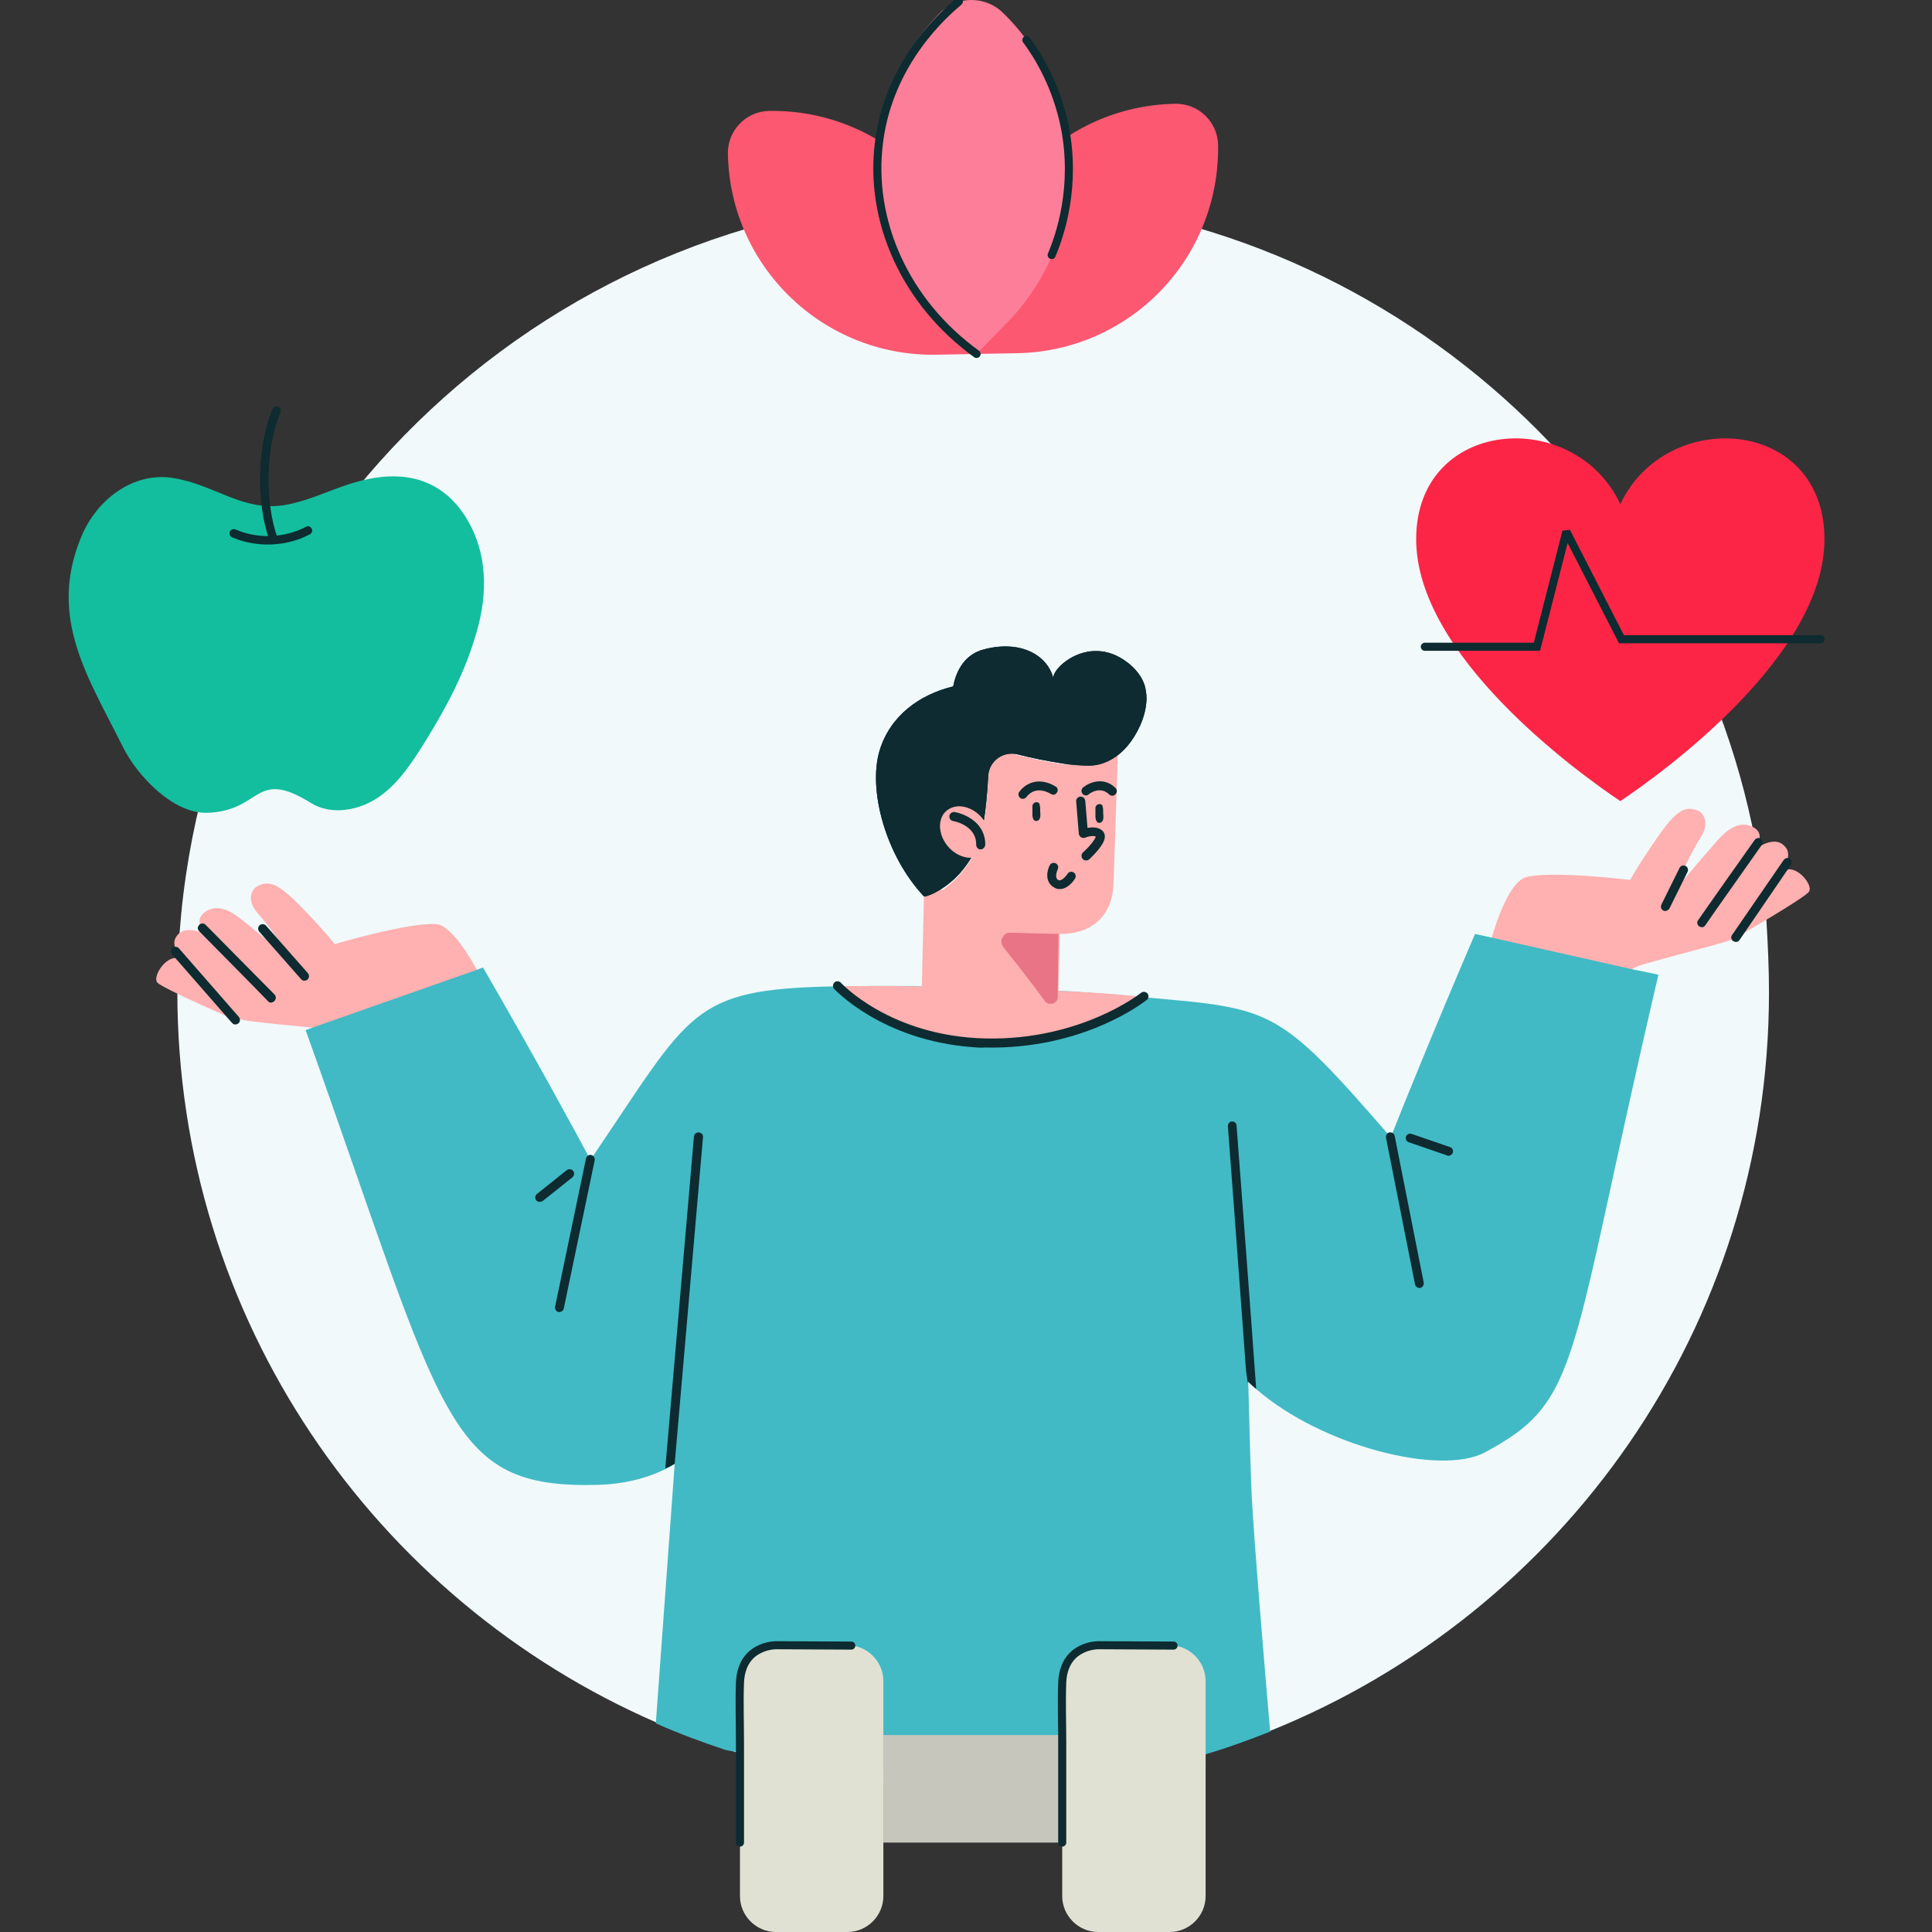 <?xml version="1.0" encoding="UTF-8"?> <svg xmlns="http://www.w3.org/2000/svg" xmlns:xlink="http://www.w3.org/1999/xlink" version="1.1" id="flat" x="0px" y="0px" viewBox="0 0 512 512" style="enable-background:new 0 0 512 512;" xml:space="preserve"><rect x="0" y="0" width="512" height="512" fill="#333333" stroke="none"/> <style type="text/css"> .st0{fill:#F1F9FB;} .st1{fill:#FC2546;} .st2{fill:none;stroke:#0D2B30;stroke-width:2.137;stroke-linecap:round;stroke-miterlimit:1.953;} .st3{fill:#13BE9E;} .st4{fill:#0D2B30;} .st5{fill:#FFB0B0;} .st6{fill:#41BAC5;} .st7{fill:none;} .st8{fill:#E87485;} .st9{fill:#87C5F4;} .st10{fill:#FFAEC1;} .st11{fill:#75434B;} .st12{clip-path:url(#SVGID_00000179642606267625596470000011394138586014197126_);} .st13{fill:#FC5871;} .st14{fill:#FC7E99;} .st15{fill:#E0E1D2;} .st16{fill:#C6C6BD;} </style> <path class="st0" d="M468.8,263c0,88.7-54.7,164.5-132.2,195.7v0c-5.6,2.2-11.3,4.3-17.1,6c-9.4,2.9-19,5.1-28.9,6.6 c-3,0.5-6,0.9-9,1.2h0c-7.8,0.9-15.7,1.3-23.7,1.3c-8,0-15.9-0.5-23.7-1.3c-13-1.5-25.7-4.1-37.9-7.8c0,0-0.1,0-0.1,0 c-1.2-0.4-2.4-0.7-3.6-1.1c-6.3-2.1-12.6-4.4-18.6-7.1c-74.7-32.5-127-106.9-127-193.6c0-3.5,0.1-7.1,0.3-10.6 c0.1-1.7,0.2-3.4,0.3-5.2c8.1-109.2,99.2-195.2,210.4-195.2c101.4,0,186,71.5,206.3,166.7c0.3,1.3,0.5,2.6,0.8,3.9c0,0,0,0,0,0 c0.1,0.6,0.2,1.1,0.3,1.7c0,0,0,0,0,0c0,0.1,0.1,0.3,0.1,0.4c0.1,0.4,0.1,0.7,0.2,1.1c0.6,3.4,1.1,6.8,1.6,10.2 c0.1,0.7,0.2,1.4,0.2,2.1c0.1,0.4,0.1,0.9,0.2,1.3c0,0.1,0,0.1,0,0.2c0.2,1.4,0.3,2.8,0.4,4.1C468.5,250.2,468.8,256.6,468.8,263z"></path> <g> <g> <path class="st1" d="M429.4,133.6c-12.2-26-54.1-22.9-54.1,9.3c0,30.8,42.6,61.7,54.1,69.4c11.5-7.7,54.1-38.6,54.1-69.4 C483.5,110.7,441.7,107.6,429.4,133.6z"></path> </g> <polyline class="st2" points="377.6,171.4 407.3,171.4 415.1,140.9 429.7,169.4 482.5,169.4 "></polyline> </g> <g> <path class="st3" d="M82.4,212.8c5.5,3.4,13,2,18.3-1.8s8.8-9.4,12.3-15c5.6-9.1,10.4-18.2,13.3-28.5c3-10.2,2.9-20.9-2.6-30 c-5.5-9.1-14.5-13.3-27.2-10.3c-7.5,1.7-13.8,5.5-21.4,6.7c-11,1.6-18.1-5.4-29.1-7.2c-10.7-1.8-20.6,5.8-24.6,15.9 c-8.7,21.3,2.1,37.1,11.2,55.4c3.6,7.3,13.1,17.6,22.2,17.4C69.5,215,67.3,203.4,82.4,212.8L82.4,212.8z"></path> <path class="st4" d="M70.3,144.3c-3-0.1-6-0.7-8.8-1.9c-0.6-0.3-0.8-0.9-0.6-1.5c0.3-0.6,0.9-0.8,1.5-0.6c5.9,2.6,13,2.3,18.7-0.7 c0.5-0.3,1.2-0.1,1.5,0.5c0.3,0.5,0.1,1.2-0.5,1.5C78.6,143.5,74.4,144.4,70.3,144.3L70.3,144.3z"></path> <path class="st4" d="M72.5,144.2c-0.4,0-0.9-0.3-1-0.7c-3.7-10.3-3.4-25,0.7-35.1c0.2-0.6,0.9-0.8,1.5-0.6c0.6,0.2,0.8,0.9,0.6,1.5 c-3.9,9.4-4.2,23.8-0.7,33.4c0.2,0.6-0.1,1.2-0.7,1.4C72.7,144.2,72.6,144.2,72.5,144.2L72.5,144.2z"></path> </g> <g> <path class="st5" d="M472.9,224.2c-3.1-3.3-8.7,1.5-9.2,1.9c0.4-0.4,5.1-4.6,0.9-6.9c-2.3-1.2-5.4-1.2-9.6,3.7 c-5.9,6.7-10.9,12.7-10.9,12.7s2.3-6.8,6.7-13.9c2.5-4,0.3-6.5-0.9-6.9c-3-1.1-5.2-0.7-10.3,6.6c-5.1,7.3-7.6,11.8-7.6,11.8 s-20.2-2.5-27.4-0.8c-2.9,0.7-5.5,5.4-7.5,10.7c-2.2,5.8-14.3,46.6-19.1,56.7c10.1,5.3,20.3,10.3,30.7,14.9c1.9,0.9,6.7,2,6.7,2 s8.4-39.4,11.6-52.5c1-4.2,4.2-7.4,8.4-8.6c9.2-2.7,23.7-6.2,24.8-7.1c3.4-3,8.7-9.8,12.4-17.4C474.5,226.7,474,225.3,472.9,224.2z "></path> </g> <g> <path class="st4" d="M450.9,245.7c-0.2,0-0.4-0.1-0.6-0.2c-0.5-0.4-0.7-1.1-0.3-1.6c1-1.5,14.4-20.5,15-21.3 c0.4-0.5,1.1-0.7,1.6-0.3c0.5,0.4,0.7,1.1,0.3,1.6c-0.1,0.2-14,19.8-14.9,21.2C451.7,245.6,451.3,245.8,450.9,245.7z"></path> </g> <g> <path class="st4" d="M441.2,241.4c-0.1,0-0.3,0-0.4-0.1c-0.6-0.3-0.8-1-0.5-1.6l4.8-9.7c0.3-0.6,1-0.8,1.6-0.5 c0.6,0.3,0.8,1,0.5,1.6l-4.8,9.7C442.1,241.2,441.6,241.5,441.2,241.4z"></path> </g> <g> <path class="st5" d="M134.2,273.3c0,0-11.3-27.9-18.6-28.4c-7.4-0.5-26.9,5.3-26.9,5.3s-3.2-4.1-9.4-10.4 c-6.2-6.3-8.5-6.4-11.3-4.8c-1.1,0.6-2.9,3.4,0.3,7c5.5,6.3,8.9,12.6,8.9,12.6s-5.9-5.1-12.9-10.7c-5-4.1-8.1-3.7-10.1-2.1 c-3.9,3.1,2,6.7,2,6.7s-6.8-4.3-9.4-0.4c-0.9,1.3-1.1,2.8,1.6,6.7c4.9,6.9,11.2,12.8,15.1,15.2c1.2,0.8,16.1,1.9,25.6,3 c4.3,0.5,7.9,3.2,9.6,7.1l2,4.5L134.2,273.3z"></path> </g> <g> <path class="st4" d="M80.6,259.9c-0.3,0-0.6-0.2-0.8-0.4l-11.1-12.6c-0.4-0.5-0.4-1.2,0.1-1.7c0.5-0.4,1.2-0.4,1.7,0.1l11.1,12.6 c0.4,0.5,0.4,1.2-0.1,1.7C81.2,259.8,80.9,259.9,80.6,259.9z"></path> </g> <g> <path class="st6" d="M439.5,258.3c-24.2,103.3-20,112.7-46,126.6c-11.8,6.3-43.2-1.7-60.5-16.7c-0.8-0.7-1.5-1.3-2.2-2v0.2 c0.3,11.9,0.6,22.5,0.9,29.7c0.7,13.5,3.6,47.6,4.9,62.8v0c-5.6,2.2-11.3,4.3-17.1,6v4.4c-9.6,1.2-19.3,1.9-28.9,2.2 c-3,0.1-6,0.1-9,0.2h-0.1c-16.7,0.1-32.9-0.9-47.5-2.3c-14.7-1.4-27.7-3.3-37.9-5c0,0-0.1,0-0.1,0c-1.3-0.2-2.5-0.4-3.6-0.6 c-6.3-2.1-12.6-4.4-18.6-7.1l5-68.7c0,0,0,0,0,0c-0.4,0.2-0.8,0.4-1.2,0.7c0,0,0,0,0,0c-0.4,0.2-0.8,0.4-1.2,0.6 c-5.6,2.7-11.4,4-17.8,4.2c-40.8,1.1-40.6-17.1-77.6-120.5l1.9-0.7h0l43.5-15.3l1.6-0.6c13.7,23.6,25.3,45,27.9,49.9 c0.4,0.7,0.6,1,0.6,1c0.2-0.3,0.4-0.7,0.7-1c26-38.3,25.9-44.1,63.6-44.9c0.4,0,0.8,0,1.2,0c0.3,0,0.5,0,0.8,0c0.3,0,0.6,0,0.8,0 c2.4,0,5-0.1,7.7-0.1c2,0,4.3,0,6.7,0c1,0,2,0,3.1,0c1.1,0,2.1,0,3.2,0.1c9.3,0.2,20.2,0.5,30.5,0.9c1.9,0.1,3.8,0.2,5.6,0.3h0.1 c0.9,0,1.7,0.1,2.6,0.1c0.4,0,0.9,0,1.3,0.1c0.1,0,0.3,0,0.4,0c1.4,0.1,2.8,0.2,4.2,0.3c2.5,0.2,4.9,0.3,7.1,0.5 c1.1,0.1,2.1,0.2,3,0.3c0.8,0.1,1.6,0.1,2.3,0.2c0.6,0.1,1.2,0.1,1.8,0.2c0.4,0,0.8,0.1,1.2,0.1c32.7,2.9,34.5,2.8,63.4,36.1 c0.3,0.3,0.5,0.6,0.8,0.9c0,0,0.1-0.4,0.4-1.1c2-5.1,11.1-27.7,21.9-52.8l4.5,1l37.3,8.4L439.5,258.3z"></path> </g> <g> <path class="st7" d="M439.5,258.3c-24.2,103.3-20,112.7-46,126.6c-11.8,6.3-43.2-1.7-60.5-16.7c-0.8-0.7-1.5-1.3-2.2-2v0.2 c0.3,11.9,0.6,22.5,0.9,29.7c0.7,13.5,3.6,47.6,4.9,62.8v0c-5.6,2.2-11.3,4.3-17.1,6v4.4c-9.6,1.2-19.3,1.9-28.9,2.2 c-3,0.1-6,0.1-9,0.2h-0.1c-16.7,0.1-32.9-0.9-47.5-2.3c-14.7-1.4-27.7-3.3-37.9-5c0,0-0.1,0-0.1,0c-1.3-0.2-2.5-0.4-3.6-0.6 c-6.3-2.1-12.6-4.4-18.6-7.1l5-68.7c0,0,0,0,0,0c-0.4,0.2-0.8,0.4-1.2,0.7c0,0,0,0,0,0c-0.4,0.2-0.8,0.4-1.2,0.6 c-5.6,2.7-11.4,4-17.8,4.2c-40.8,1.1-40.6-17.1-77.6-120.5l1.9-0.7h0l43.5-15.3l1.6-0.6c13.7,23.6,25.3,45,27.9,49.9 c0.4,0.7,0.6,1,0.6,1c0.2-0.3,0.4-0.7,0.7-1c26-38.3,25.9-44.1,63.6-44.9c0.4,0,0.8,0,1.2,0c0.3,0,0.5,0,0.8,0c0.3,0,0.6,0,0.8,0 c2.4,0,5-0.1,7.7-0.1c2,0,4.3,0,6.7,0c1,0,2,0,3.1,0c1.1,0,2.1,0,3.2,0.1c9.3,0.2,20.2,0.5,30.5,0.9c1.9,0.1,3.8,0.2,5.6,0.3h0.1 c0.9,0,1.7,0.1,2.6,0.1c0.4,0,0.9,0,1.3,0.1c0.1,0,0.3,0,0.4,0c1.4,0.1,2.8,0.2,4.2,0.3c2.5,0.2,4.9,0.3,7.1,0.5 c1.1,0.1,2.1,0.2,3,0.3c0.8,0.1,1.6,0.1,2.3,0.2c0.6,0.1,1.2,0.1,1.8,0.2c0.4,0,0.8,0.1,1.2,0.1c32.7,2.9,34.5,2.8,63.4,36.1 c0.3,0.3,0.5,0.6,0.8,0.9c0,0,0.1-0.4,0.4-1.1c2-5.1,11.1-27.7,21.9-52.8l4.5,1l37.3,8.4L439.5,258.3z"></path> </g> <g> <path class="st4" d="M71.8,265.7c-0.3,0-0.6-0.1-0.8-0.4c-1.2-1.3-18-18.3-18.2-18.5c-0.5-0.5-0.5-1.2,0-1.7c0.5-0.5,1.2-0.5,1.7,0 c0.7,0.7,17.1,17.3,18.3,18.5c0.4,0.5,0.4,1.2-0.1,1.7C72.4,265.6,72.1,265.7,71.8,265.7z"></path> </g> <g> <path class="st5" d="M303.2,264.2c-1.3-0.1-2.7-0.2-4.1-0.4c-5.2-0.5-11.6-0.9-18.6-1.2l0.6-26l-36.2-0.9l-0.6,25.7 c-4.9-0.1-9.3-0.1-13-0.1c-3.4,0-6.5,0-9.4,0.1c0,0,13.1,14.6,39.2,15.2C287.1,277.2,303.2,264.2,303.2,264.2L303.2,264.2z"></path> </g> <g> <path class="st4" d="M257.7,277.5c-24.1-1.8-36.6-15.4-36.7-15.5c-0.4-0.5-0.3-1.3,0.2-1.7c0.5-0.4,1.2-0.3,1.6,0.1 c0.3,0.3,13.2,14.2,38.3,14.8c25.3,0.6,41.2-12,41.3-12.1c0.5-0.4,1.3-0.3,1.7,0.2c0.4,0.5,0.3,1.3-0.2,1.7 c-0.7,0.5-16.7,13.2-42.9,12.6C259.9,277.7,258.8,277.6,257.7,277.5z"></path> </g> <g> <path class="st8" d="M280.5,247.4l-12.6-0.3c-2.1,0-3.2,2.3-2,3.9c3.2,4,8,10.1,11,14.3c1.1,1.4,3.4,0.7,3.4-1.1L280.5,247.4z"></path> </g> <g> <path class="st9" d="M390.8,247.3l48.7,11L390.8,247.3z"></path> </g> <g> <g> <path class="st4" d="M177.4,390.2l7.7-88.9L177.4,390.2z"></path> </g> <g> <path class="st4" d="M178.8,387.9l7.5-86.5c0.1-0.7-0.4-1.2-1.1-1.3c-0.7,0-1.2,0.4-1.3,1.1l-7.6,88 C177.1,388.8,178,388.4,178.8,387.9z"></path> </g> </g> <g> <g> <path class="st4" d="M326.5,297.2c-0.7,0-1.1,0.6-1.1,1.3c1.9,24.8,4.8,64.6,4.8,64.6s0.6,4.9,0.5,3c0.7,0.7,1.5,1.4,2.2,2 c-1-14.5-5-67.3-5.2-69.8C327.7,297.7,327.2,297.2,326.5,297.2z"></path> </g> </g> <g> <g> <path class="st10" d="M294.2,202.3c0-0.3-0.1-0.6-0.1-0.9C294.1,201.7,294.2,202,294.2,202.3z"></path> </g> <g> <g> <path class="st5" d="M282,202.6c-10.3-1.5-19.8-4.6-19.8-4.6s0,13-1.7,21.7c-1,5-3.4,8.9-6,11.9c-4.4,5-9.5,7.3-9.5,7.3l0,7.7 l35.6,0.9c8.9,0.2,14.3-5,14.5-13.5c0.1-2.6,1-29.1,1.1-33.6C296.9,194.7,285.6,203.1,282,202.6z"></path> </g> </g> <g> <path class="st11" d="M293.9,200.5c0.1,0.3,0.1,0.6,0.2,0.9C294,201.1,294,200.8,293.9,200.5z"></path> </g> <g> <path class="st11" d="M294.2,202.4C294.2,202.3,294.2,202.3,294.2,202.4c0,0-0.1,0-0.1,0C294.1,202.4,294.2,202.4,294.2,202.4z"></path> </g> <g> <defs> <path id="SVGID_1_" d="M299.7,176.3c-10.7-9.3-21.6,1.2-20.5,3.7c-1.3-6-8.3-10.6-18.5-7.9c-5.7,1.5-7.5,6.7-8.1,9.8 c-9,2.2-16.7,7.8-19.5,17c-3.1,10.3,1.5,27.7,11.7,38.6c-0.1,0.5,5.1-1.1,9.6-6.1c2.6-3,5.1-6.9,6-11.9c0.8-4.3,1.3-9.6,1.5-13.9 c0.2-3.9,3.9-6.6,7.7-5.7c3.5,0.9,7.8,1.8,12.4,2.5c2.1,0.3,4.4,0.5,6.6,0.5c4,0,7.6-2.2,10.1-5.1c2.7-3.2,4.8-7.6,5.1-11.8 c0.1-1.1,0-2.2-0.2-3.3C303.2,180.3,301.7,178.1,299.7,176.3z"></path> </defs> <use xlink:href="#SVGID_1_" style="overflow:visible;fill:#0D2B30;"></use> <clipPath id="SVGID_00000083080819882476226300000007965867231191543702_"> <use xlink:href="#SVGID_1_" style="overflow:visible;"></use> </clipPath> <g style="clip-path:url(#SVGID_00000083080819882476226300000007965867231191543702_);"> <path class="st4" d="M299.7,176.3c-10.7-9.3-21.6,1.2-20.5,3.7c-1.3-6-8.3-10.6-18.5-7.9c-5.7,1.5-7.5,6.7-8.1,9.8 c-9,2.2-16.7,7.8-19.5,17c-3.1,10.3,1.5,27.7,11.7,38.6c-0.1,0.5,5.1-1.1,9.6-6.1c2.6-3,5.1-6.9,6-11.9c0.8-4.3,1.3-9.6,1.5-13.9 c0.2-3.9,3.9-6.6,7.7-5.7c3.5,0.9,7.8,1.8,12.4,2.5c2.1,0.3,4.4,0.5,6.6,0.5c4,0,7.6-2.2,10.1-5.1c2.7-3.2,4.8-7.6,5.1-11.8 c0.1-1.1,0-2.2-0.2-3.3C303.2,180.3,301.7,178.1,299.7,176.3z"></path> </g> </g> </g> <g> <g> <path class="st5" d="M259.9,226.6c-2.8,1.7-7,0.3-9.3-3.1c-2.3-3.4-1.9-7.5,0.9-9.1c2.8-1.7,7-0.3,9.3,3.1 C263.1,220.9,262.7,225,259.9,226.6z"></path> </g> <g> <path class="st4" d="M259.8,225.1c-0.6,0-1.1-0.6-1.1-1.2c0.1-5.2-5.9-6.3-6.1-6.3c-0.6-0.1-1.1-0.7-1-1.4c0.1-0.6,0.7-1.1,1.4-1 c2.8,0.5,8.2,2.9,8.1,8.7C261,224.6,260.5,225.1,259.8,225.1C259.8,225.1,259.8,225.1,259.8,225.1z"></path> </g> </g> <g> <path d="M275.6,215.4c0-0.5,0-1-0.1-1.6c0-0.4-0.4-0.8-0.9-0.8c-0.1,0-0.1,0-0.2,0c-0.3,0-0.5,0.2-0.6,0.5c0,0.1-0.1,0.2-0.1,0.3 c0,0.5,0,1,0,1.6c0,0.6,0,1,0.4,1.4c0.3,0.3,0.8,0.3,1.1,0C275.7,216.4,275.6,216,275.6,215.4z"></path> </g> <g> <path class="st4" d="M280.6,235.6c-0.5,0-0.9-0.2-1.4-0.5c-2.4-1.5-1.7-4.5-1-5.8c0.3-0.6,1-0.8,1.6-0.5c0.6,0.3,0.8,1,0.5,1.6 c0,0-1,2.1,0.1,2.8c1,0.6,2.5-1.6,2.5-1.6c0.3-0.6,1.1-0.7,1.6-0.4c0.6,0.3,0.7,1.1,0.4,1.6C284.2,234,282.5,235.8,280.6,235.6z"></path> </g> <g> <path class="st4" d="M271,211.7c-0.2,0-0.4-0.1-0.6-0.2c-0.5-0.4-0.7-1.1-0.3-1.6c1.2-1.8,4.7-4.4,9.6-1.5c0.6,0.3,0.8,1.1,0.4,1.6 c-0.3,0.6-1,0.8-1.6,0.4c-4.2-2.4-6.2,0.5-6.5,0.8C271.9,211.5,271.4,211.7,271,211.7z"></path> </g> <g> <path class="st4" d="M287.7,210.8c-0.3,0-0.6-0.2-0.8-0.4c-0.4-0.5-0.4-1.2,0.1-1.7c1.6-1.3,5.4-3,8.6,0.1c0.5,0.5,0.5,1.2,0,1.7 c-0.5,0.5-1.2,0.5-1.7,0c-2.4-2.3-5.2-0.2-5.5,0.1C288.3,210.7,288,210.8,287.7,210.8z"></path> </g> <g> <path class="st4" d="M287.7,228c-0.3,0-0.6-0.1-0.8-0.4c-0.4-0.5-0.4-1.2,0.1-1.7c1.7-1.5,3.2-3.4,3.4-4.2c-0.6-0.3-2-0.1-2.8,0.3 c-0.3,0.1-0.7,0.1-1.1-0.1c-0.3-0.2-0.5-0.5-0.6-0.9l-0.7-8.6c-0.1-0.6,0.4-1.2,1.1-1.3c0.7,0,1.2,0.4,1.3,1.1l0.6,7.2 c1.2-0.2,2.9-0.3,4,0.8c0.4,0.4,0.6,0.9,0.6,1.5c0,2.1-3.2,5.1-4.1,6C288.3,228,288,228.1,287.7,228z"></path> </g> <g> <path class="st4" d="M273.6,215.5c0-0.6,0-1.3,0-1.9c0-0.5,0.5-1,1-1c0.1,0,0.2,0,0.2,0c0.3,0,0.7,0.2,0.7,0.6c0,0,0,0.1,0,0.1 c0,0.1,0.1,0.2,0.1,0.3c0.1,0.6,0,1.3,0.1,1.9c0,0.7,0.1,1.2-0.4,1.8c-0.3,0.3-1,0.4-1.3,0C273.6,216.8,273.6,216.2,273.6,215.5z"></path> </g> <g> <path class="st4" d="M290.3,216c0-0.6,0-1.3,0-1.9c0-0.5,0.5-1,1-1c0.1,0,0.2,0,0.2,0c0.3,0,0.7,0.2,0.7,0.6c0,0,0,0.1,0,0.1 c0,0.1,0.1,0.2,0.1,0.3c0.1,0.6,0,1.3,0.1,1.9c0,0.7,0.1,1.2-0.4,1.8c-0.3,0.3-1,0.4-1.3,0C290.3,217.2,290.3,216.7,290.3,216z"></path> </g> <g> <path class="st4" d="M148.2,347.7c-0.1,0-0.1,0-0.2,0c-0.6-0.1-1-0.8-0.9-1.4l8.2-39.3c0.1-0.6,0.8-1.1,1.4-0.9 c0.6,0.1,1,0.8,0.9,1.4l-8.2,39.3C149.3,347.3,148.8,347.7,148.2,347.7z"></path> </g> <g> <path class="st4" d="M376.1,341.3c-0.5,0-1-0.4-1.1-0.9l-7.7-38.9c-0.1-0.6,0.3-1.3,0.9-1.4c0.6-0.1,1.3,0.3,1.4,0.9l7.7,38.9 c0.1,0.6-0.3,1.3-0.9,1.4C376.3,341.3,376.2,341.4,376.1,341.3z"></path> </g> <g> <path class="st5" d="M460,248.5c0,0,18.1-10.4,19.4-12.2c1.3-1.8-3.9-8-7-5.2L460,248.5z"></path> </g> <g> <path class="st4" d="M459.9,249.6c-0.2,0-0.4-0.1-0.6-0.2c-0.5-0.4-0.7-1.1-0.3-1.6l13.7-19.9c0.4-0.5,1.1-0.7,1.6-0.3 c0.5,0.4,0.7,1.1,0.3,1.6L461,249.1C460.7,249.5,460.3,249.7,459.9,249.6z"></path> </g> <g> <path class="st5" d="M62.3,270.3c0,0-19.1-8.3-20.6-9.9c-1.5-1.7,3-8.4,6.4-6L62.3,270.3z"></path> </g> <g> <path class="st4" d="M62.3,271.5c-0.3,0-0.6-0.2-0.8-0.4l-15.9-18.2c-0.4-0.5-0.4-1.2,0.1-1.7c0.5-0.4,1.2-0.4,1.7,0.1l15.9,18.2 c0.4,0.5,0.4,1.2-0.1,1.7C62.9,271.4,62.6,271.5,62.3,271.5z"></path> </g> <g> <path class="st4" d="M142.9,318.5c-0.3,0-0.6-0.2-0.8-0.4c-0.4-0.5-0.3-1.3,0.2-1.7l7.9-6.3c0.5-0.4,1.3-0.3,1.7,0.2 c0.4,0.5,0.3,1.3-0.2,1.7l-7.9,6.3C143.5,318.4,143.2,318.5,142.9,318.5z"></path> </g> <g> <path class="st4" d="M383.8,306.3c-0.1,0-0.2,0-0.3-0.1l-10.2-3.5c-0.6-0.2-0.9-0.9-0.7-1.5c0.2-0.6,0.9-0.9,1.5-0.7l10.2,3.5 c0.6,0.2,0.9,0.9,0.7,1.5C384.8,306,384.3,306.3,383.8,306.3z"></path> </g> <g> <path class="st13" d="M259.2,93.8L248.1,94c-30,0.5-54.7-23.4-55.2-53.3c-0.1-6.1,4.8-11.2,10.9-11.3c30-0.5,54.7,23.4,55.2,53.3 L259.2,93.8z"></path> <path class="st13" d="M258.4,93.8l11.1-0.2c30-0.5,53.8-25.2,53.3-55.2c-0.1-6.1-5.2-11-11.3-10.9c-30,0.5-53.8,25.2-53.3,55.2 L258.4,93.8z"></path> <path class="st14" d="M258.8,93.8l-8.5-8.2c-23-22.3-23.7-59-1.4-82c4.5-4.7,12.1-4.8,16.8-0.3c23,22.3,23.7,59,1.4,82L258.8,93.8z "></path> </g> <path class="st2" d="M258.8,93.8c-18.7-13.5-28.7-35.2-25.8-56.5c2.8-21,17.2-33.6,21.1-36.9"></path> <path class="st2" d="M192.5,34.7"></path> <path class="st2" d="M272,10.6c3.2,4.3,8,12.2,10.2,23.1c3.1,15.9-1.3,28.7-3.5,33.9"></path> <g> <g> <path class="st15" d="M319.5,445.5v57c0,5.2-4.3,9.5-9.5,9.5h-19c-5.2,0-9.5-4.3-9.5-9.5v-57c0-5.2,4.3-9.5,9.5-9.5h19 c0.4,0,0.7,0,1.1,0.1h0C315.8,436.6,319.5,440.7,319.5,445.5z"></path> <path class="st15" d="M205.6,436h19c5.2,0,9.5,4.3,9.5,9.5v57c0,5.2-4.3,9.5-9.5,9.5h-19c-5.2,0-9.5-4.3-9.5-9.5v-57 C196.1,440.3,200.3,436,205.6,436z"></path> <path class="st16" d="M234.1,459.8h47.5v28.5h-47.5V459.8z"></path> </g> <path class="st2" d="M300.5,436"></path> <path class="st2" d="M281.5,488.3c0-3.3,0-6.7,0-10c0-5.5,0-11,0-16.6c0-5.3-0.2-10.5,0-15.8c0.1-3,1.1-5.9,3.5-7.8 c1.7-1.3,3.8-2,5.9-2.1l20.1,0.1"></path> <path class="st2" d="M196.1,488.3c0-3.3,0-6.7,0-10c0-5.5,0-11,0-16.6c0-5.3-0.2-10.5,0-15.8c0.1-3,1.1-5.9,3.5-7.8 c1.7-1.3,3.8-2,5.9-2.1l20.1,0.1"></path> </g> </svg> 